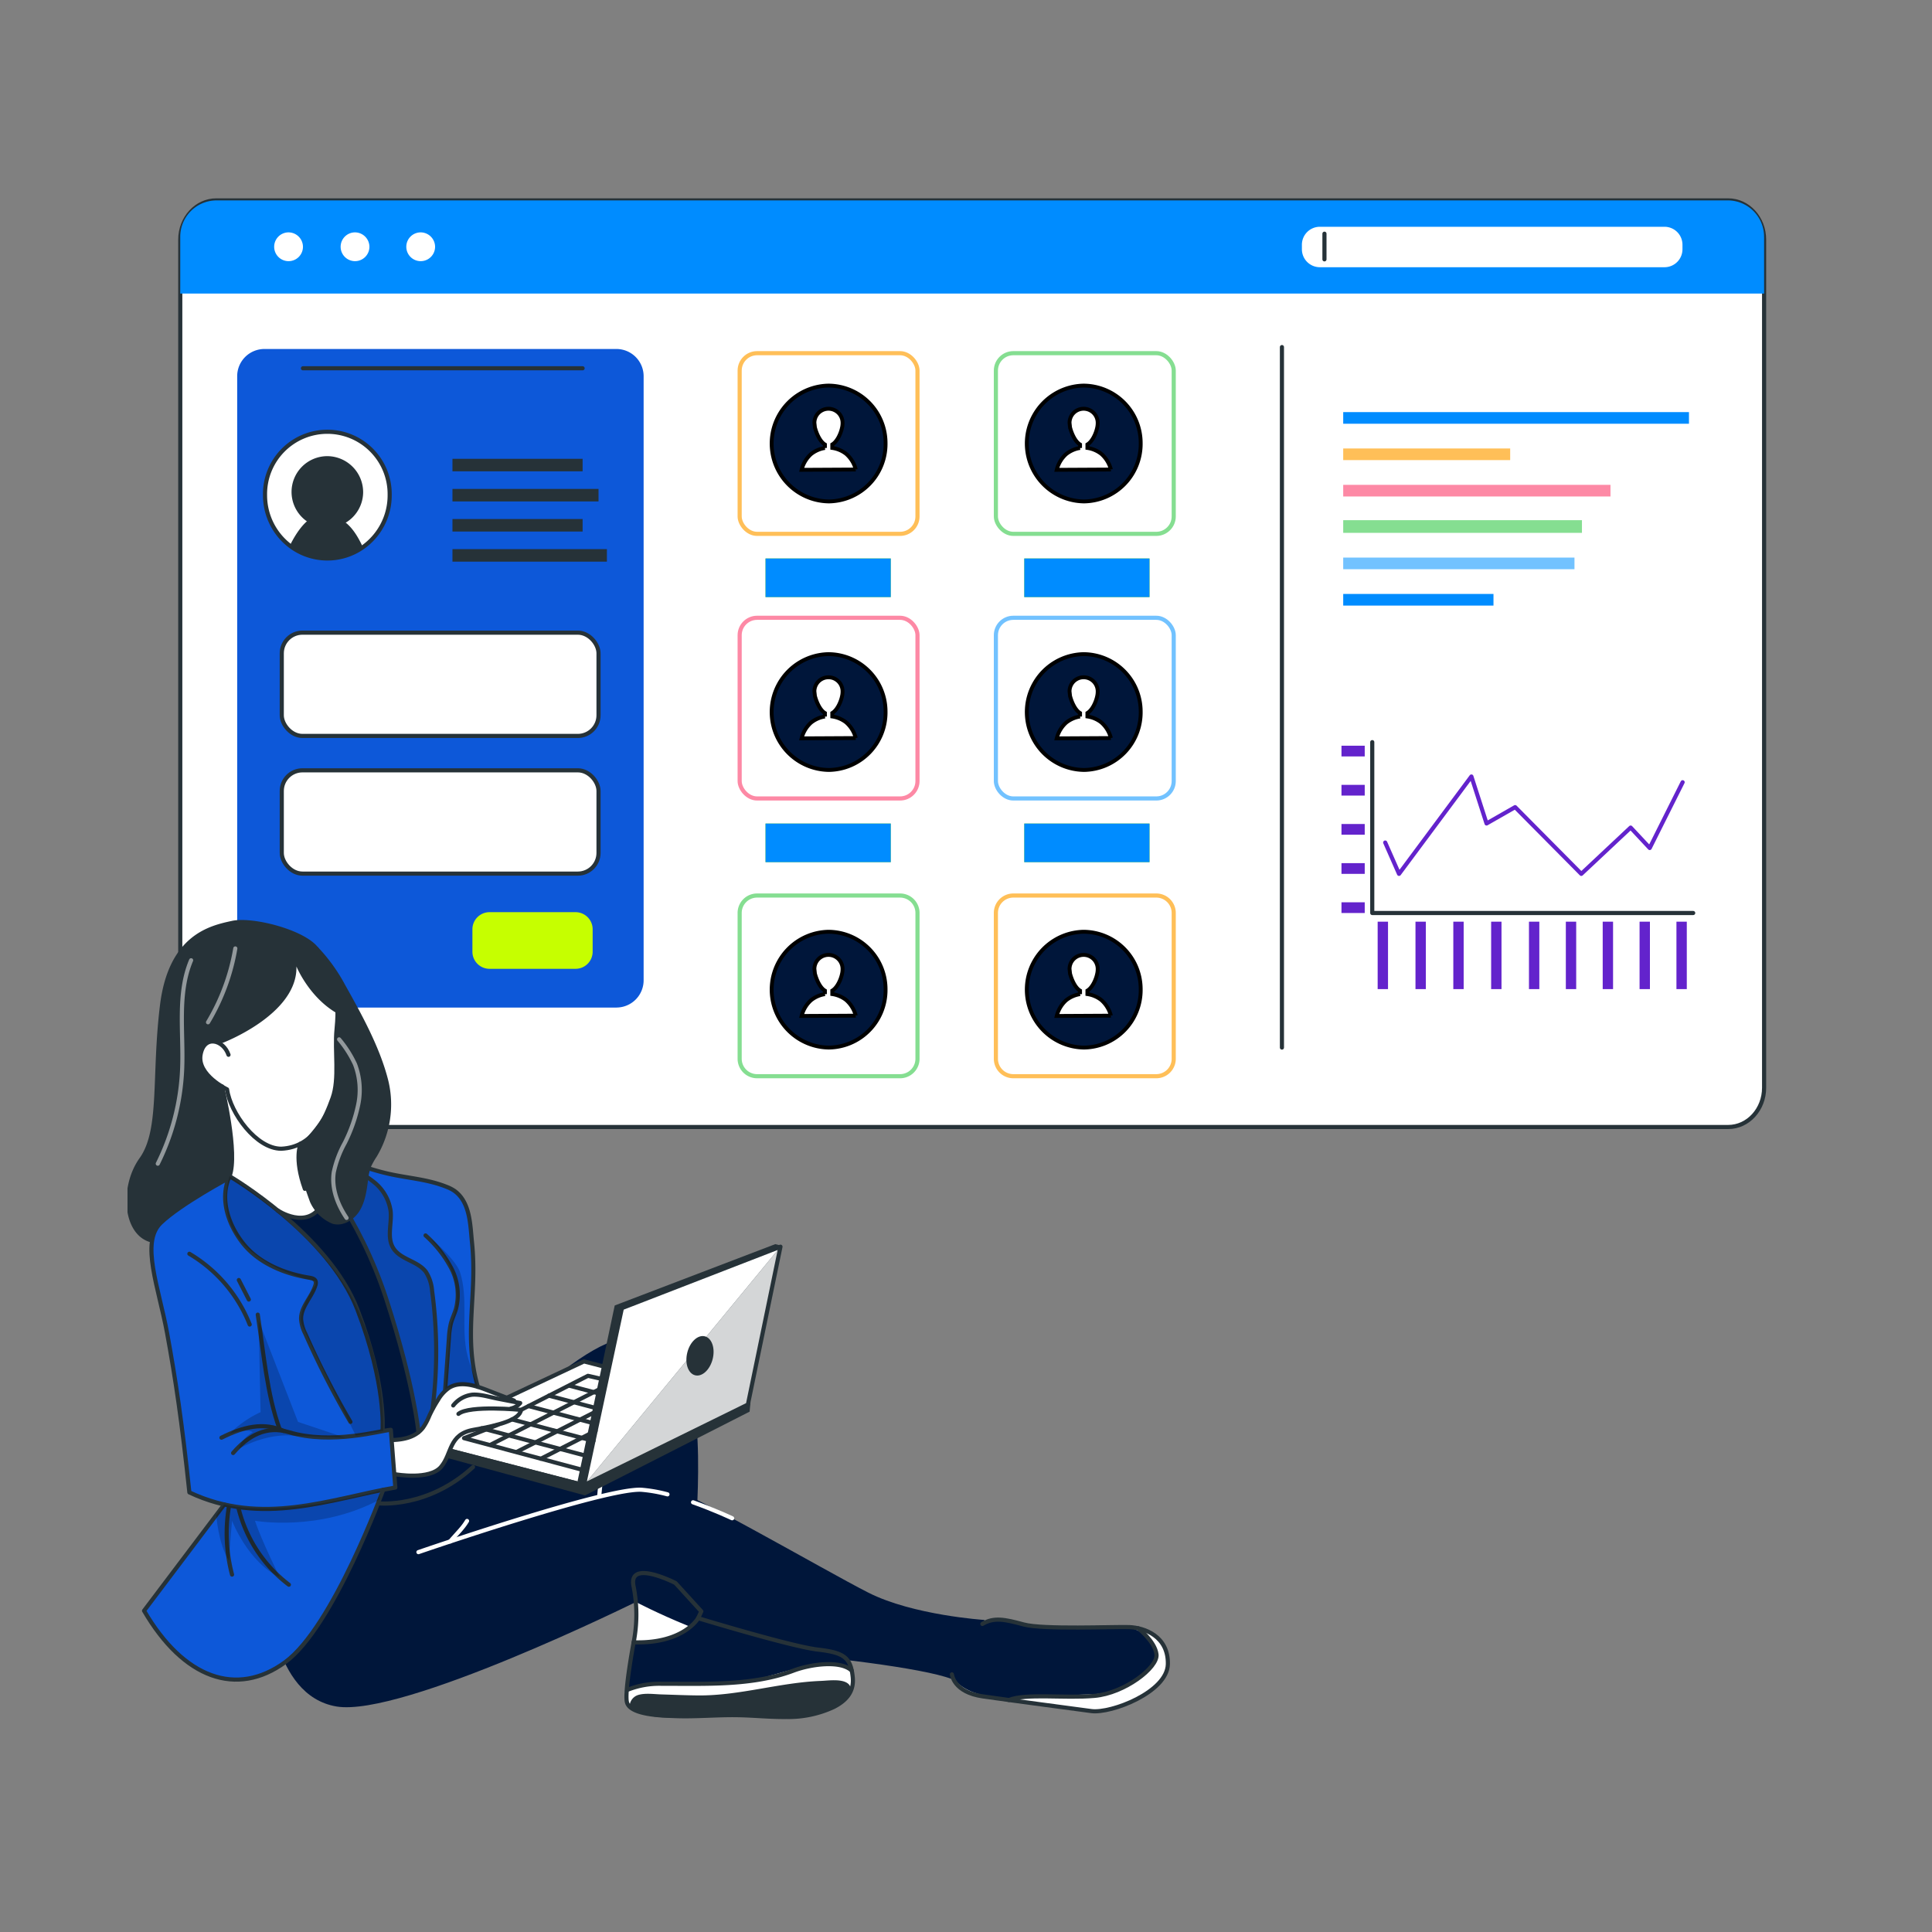 <svg xmlns="http://www.w3.org/2000/svg" xmlns:xlink="http://www.w3.org/1999/xlink" width="500" height="500" viewBox="0 0 500 500"><rect x="0" y="0" width="500" height="500" fill="#808080" stroke="none"/><defs><clipPath id="clip-path"><rect id="Rectangle_1650" data-name="Rectangle 1650" width="434" height="434" transform="translate(84.25 6117.25)" fill="#fff"></rect></clipPath><clipPath id="clip-path-2"><rect id="Rectangle_1598" data-name="Rectangle 1598" width="434.51" height="389.645" fill="none"></rect></clipPath><clipPath id="clip-path-3"><rect id="Rectangle_1597" data-name="Rectangle 1597" width="409.118" height="313.525" fill="none"></rect></clipPath><clipPath id="clip-path-6"><rect id="Rectangle_1640" data-name="Rectangle 1640" width="24.539" height="68.729" fill="none"></rect></clipPath><clipPath id="clip-path-7"><rect id="Rectangle_1641" data-name="Rectangle 1641" width="8.144" height="20.212" fill="none"></rect></clipPath><clipPath id="clip-path-8"><rect id="Rectangle_1642" data-name="Rectangle 1642" width="9.71" height="53.744" fill="none"></rect></clipPath><clipPath id="clip-path-9"><rect id="Rectangle_1643" data-name="Rectangle 1643" width="7.916" height="47.317" fill="none"></rect></clipPath><clipPath id="clip-path-10"><rect id="Rectangle_1644" data-name="Rectangle 1644" width="50.846" height="61.704" fill="none"></rect></clipPath><clipPath id="clip-path-11"><rect id="Rectangle_1645" data-name="Rectangle 1645" width="40.682" height="67.144" fill="none"></rect></clipPath><clipPath id="clip-path-12"><rect id="Rectangle_1646" data-name="Rectangle 1646" width="42.313" height="22.428" fill="none"></rect></clipPath><clipPath id="clip-path-13"><rect id="Rectangle_1647" data-name="Rectangle 1647" width="30.021" height="33.212" fill="none"></rect></clipPath><clipPath id="clip-path-14"><rect id="Rectangle_1648" data-name="Rectangle 1648" width="12.057" height="38.897" fill="none"></rect></clipPath></defs><g transform="translate(-3789 -4598)"><rect id="Rectangle_1652" data-name="Rectangle 1652" width="500" height="500" transform="translate(3789 4598)" fill="none"></rect><g id="Mask_Group_58" data-name="Mask Group 58" transform="translate(3737.75 -1486.25)" clip-path="url(#clip-path)"><g id="Group_4106" data-name="Group 4106" transform="translate(83.995 6136.113)"><g id="Group_4105" data-name="Group 4105" transform="translate(0 0)"><g id="Group_4075" data-name="Group 4075" transform="translate(13.904 0)"><g id="Group_4074" data-name="Group 4074" transform="translate(0)"><path id="Path_18327" data-name="Path 18327" d="M424.47,45.879V265.366c0,5.608-4.155,10.158-9.3,10.158H23.876c-5.128,0-9.3-4.55-9.3-10.158V45.879c0-5.609,4.177-10.158,9.3-10.158h391.29c5.15,0,9.3,4.549,9.3,10.158" transform="translate(-14.571 -35.721)" fill="#fff"></path><path id="Path_18328" data-name="Path 18328" d="M424.47,45.879V265.366c0,5.608-4.155,10.158-9.3,10.158H23.876c-5.128,0-9.3-4.55-9.3-10.158V45.879c0-5.609,4.177-10.158,9.3-10.158h391.29C420.316,35.721,424.47,40.27,424.47,45.879Z" transform="translate(-14.571 -35.721)" fill="none" stroke="#263238" stroke-linecap="round" stroke-linejoin="round" stroke-width="1.069"></path><path id="Path_18329" data-name="Path 18329" d="M126.013,240.192h-91.2a7.05,7.05,0,0,1-6.994-7.1V76.856a7.05,7.05,0,0,1,6.994-7.1h91.2a7.049,7.049,0,0,1,6.993,7.1V233.088a7.049,7.049,0,0,1-6.993,7.1" transform="translate(-13.085 -31.301)" fill="#0d58d9"></path><path id="Path_18330" data-name="Path 18330" d="M66.558,105.126a16.446,16.446,0,0,1-6.939,13.466,15.933,15.933,0,0,1-18.907-.4A16.449,16.449,0,0,1,34.3,105.126a16.13,16.13,0,1,1,32.255,0" transform="translate(-12.359 -28.835)" fill="#fff"></path><path id="Path_18331" data-name="Path 18331" d="M66.558,105.126a16.446,16.446,0,0,1-6.939,13.466,15.933,15.933,0,0,1-18.907-.4A16.449,16.449,0,0,1,34.3,105.126a16.13,16.13,0,1,1,32.255,0Z" transform="translate(-12.359 -28.835)" fill="none" stroke="#263238" stroke-linecap="round" stroke-linejoin="round" stroke-width="1.069"></path><rect id="Rectangle_1600" data-name="Rectangle 1600" width="33.681" height="3.239" transform="translate(70.448 66.875)" fill="#263238"></rect><rect id="Rectangle_1601" data-name="Rectangle 1601" width="37.8" height="3.239" transform="translate(70.448 74.668)" fill="#263238"></rect><rect id="Rectangle_1602" data-name="Rectangle 1602" width="33.681" height="3.239" transform="translate(70.448 82.46)" fill="#263238"></rect><rect id="Rectangle_1603" data-name="Rectangle 1603" width="39.969" height="3.239" transform="translate(70.448 90.253)" fill="#263238"></rect><path id="Path_18332" data-name="Path 18332" d="M114.218,161.456H44.147a6,6,0,0,1-5.952-6.047V140.775a6,6,0,0,1,5.952-6.047h70.071a6,6,0,0,1,5.952,6.047v14.633a6,6,0,0,1-5.952,6.047" transform="translate(-11.923 -22.861)" fill="#fff"></path><rect id="Rectangle_1604" data-name="Rectangle 1604" width="81.975" height="26.728" rx="5.352" transform="translate(26.273 111.867)" fill="none" stroke="#263238" stroke-linecap="round" stroke-linejoin="round" stroke-width="1.069"></rect><path id="Path_18333" data-name="Path 18333" d="M114.218,192.989H44.147a6,6,0,0,1-5.952-6.047V172.308a6,6,0,0,1,5.952-6.047h70.071a6,6,0,0,1,5.952,6.047v14.633a6,6,0,0,1-5.952,6.047" transform="translate(-11.923 -18.765)" fill="#fff"></path><rect id="Rectangle_1605" data-name="Rectangle 1605" width="81.975" height="26.728" rx="5.352" transform="translate(26.273 147.496)" fill="none" stroke="#263238" stroke-linecap="round" stroke-linejoin="round" stroke-width="1.069"></rect><line id="Line_201" data-name="Line 201" y2="181.288" transform="translate(285.115 37.96)" fill="none" stroke="#263238" stroke-linecap="round" stroke-linejoin="round" stroke-width="1.069"></line><path id="Path_18334" data-name="Path 18334" d="M424.47,45.2V59.838H14.571V45.2a9.4,9.4,0,0,1,9.3-9.476h391.29a9.386,9.386,0,0,1,9.3,9.476" transform="translate(-14.571 -35.721)" fill="#008cff"></path><path id="Path_18335" data-name="Path 18335" d="M43.877,46.829a3.725,3.725,0,1,1-3.724-3.784,3.755,3.755,0,0,1,3.724,3.784" transform="translate(-12.121 -34.77)" fill="#fff"></path><path id="Path_18336" data-name="Path 18336" d="M59.344,46.829a3.725,3.725,0,1,1-3.726-3.784,3.755,3.755,0,0,1,3.726,3.784" transform="translate(-10.387 -34.77)" fill="#fff"></path><path id="Path_18337" data-name="Path 18337" d="M74.625,46.829A3.725,3.725,0,1,1,70.9,43.045a3.755,3.755,0,0,1,3.726,3.784" transform="translate(-8.674 -34.77)" fill="#fff"></path><rect id="Rectangle_1606" data-name="Rectangle 1606" width="89.48" height="3.011" transform="translate(300.974 54.789)" fill="#008cff"></rect><rect id="Rectangle_1607" data-name="Rectangle 1607" width="43.213" height="3.011" transform="translate(300.973 64.201)" fill="#ffbf58"></rect><rect id="Rectangle_1608" data-name="Rectangle 1608" width="69.169" height="3.011" transform="translate(300.973 73.614)" fill="#fd89a5"></rect><rect id="Rectangle_1609" data-name="Rectangle 1609" width="61.785" height="3.278" transform="translate(300.973 82.76)" fill="#85de91"></rect><rect id="Rectangle_1610" data-name="Rectangle 1610" width="59.851" height="3.011" transform="translate(300.973 92.438)" fill="#72c2ff"></rect><rect id="Rectangle_1611" data-name="Rectangle 1611" width="38.888" height="3.011" transform="translate(300.974 101.85)" fill="#008cff"></rect><g id="Group_4067" data-name="Group 4067" transform="translate(28.353 66.188)"><path id="Path_18338" data-name="Path 18338" d="M59,103.712A9.265,9.265,0,1,1,49.737,94.3,9.339,9.339,0,0,1,59,103.712" transform="translate(-40.02 -94.3)" fill="#263238"></path><path id="Path_18339" data-name="Path 18339" d="M58.973,116.121a15.933,15.933,0,0,1-18.907-.4c1.522-3.106,4.5-7.95,8.155-7.962,4.721-.024,7.884,2.062,10.752,8.358" transform="translate(-40.066 -92.551)" fill="#263238"></path></g><path id="Path_18340" data-name="Path 18340" d="M369.472,52.228H280.206a4.65,4.65,0,0,1-4.613-4.687V46.449a4.65,4.65,0,0,1,4.613-4.687h89.266a4.65,4.65,0,0,1,4.613,4.687v1.093a4.65,4.65,0,0,1-4.613,4.687" transform="translate(14.688 -34.936)" fill="#fff"></path><line id="Line_202" data-name="Line 202" y2="6.637" transform="translate(296.118 8.618)" fill="none" stroke="#263238" stroke-linecap="round" stroke-linejoin="round" stroke-width="1.069"></line><path id="Path_18341" data-name="Path 18341" d="M109.286,213.411H86.954a4.428,4.428,0,0,1-4.393-4.463v-5.733a4.429,4.429,0,0,1,4.393-4.464h22.332a4.429,4.429,0,0,1,4.393,4.464v5.733a4.428,4.428,0,0,1-4.393,4.463" transform="translate(-6.95 -14.545)" fill="#c6ff00"></path><path id="Path_18342" data-name="Path 18342" d="M375.024,204.027H291.965V159.805" transform="translate(16.524 -19.604)" fill="none" stroke="#263238" stroke-linecap="round" stroke-linejoin="round" stroke-width="1.069"></path><path id="Path_18343" data-name="Path 18343" d="M294.979,184.767l3.577,8.107,18.733-25.2,3.917,12.161,7.4-4.23,17.122,17.272,12.772-11.98,4.939,5.283,8.515-17.018" transform="translate(16.861 -18.582)" fill="none" stroke="#6323cc" stroke-linecap="round" stroke-linejoin="round" stroke-width="1.069"></path><rect id="Rectangle_1612" data-name="Rectangle 1612" width="6.018" height="2.774" transform="translate(300.524 181.649)" fill="#6323cc"></rect><rect id="Rectangle_1613" data-name="Rectangle 1613" width="6.018" height="2.774" transform="translate(300.524 171.518)" fill="#6323cc"></rect><rect id="Rectangle_1614" data-name="Rectangle 1614" width="6.018" height="2.774" transform="translate(300.524 161.388)" fill="#6323cc"></rect><rect id="Rectangle_1615" data-name="Rectangle 1615" width="6.018" height="2.774" transform="translate(300.524 151.257)" fill="#6323cc"></rect><rect id="Rectangle_1616" data-name="Rectangle 1616" width="6.018" height="2.774" transform="translate(300.524 141.126)" fill="#6323cc"></rect><rect id="Rectangle_1617" data-name="Rectangle 1617" width="2.68" height="17.451" transform="translate(349.047 186.667)" fill="#6323cc"></rect><rect id="Rectangle_1618" data-name="Rectangle 1618" width="2.68" height="17.451" transform="translate(358.589 186.667)" fill="#6323cc"></rect><rect id="Rectangle_1619" data-name="Rectangle 1619" width="2.68" height="17.451" transform="translate(368.129 186.667)" fill="#6323cc"></rect><rect id="Rectangle_1620" data-name="Rectangle 1620" width="2.68" height="17.451" transform="translate(377.671 186.667)" fill="#6323cc"></rect><rect id="Rectangle_1621" data-name="Rectangle 1621" width="2.68" height="17.451" transform="translate(387.213 186.667)" fill="#6323cc"></rect><rect id="Rectangle_1622" data-name="Rectangle 1622" width="2.68" height="17.451" transform="translate(339.257 186.667)" fill="#6323cc"></rect><rect id="Rectangle_1623" data-name="Rectangle 1623" width="2.68" height="17.451" transform="translate(329.467 186.667)" fill="#6323cc"></rect><rect id="Rectangle_1624" data-name="Rectangle 1624" width="2.68" height="17.451" transform="translate(319.677 186.667)" fill="#6323cc"></rect><rect id="Rectangle_1625" data-name="Rectangle 1625" width="2.68" height="17.451" transform="translate(309.888 186.667)" fill="#6323cc"></rect><rect id="Rectangle_1626" data-name="Rectangle 1626" width="46.022" height="46.758" rx="4.508" transform="translate(144.774 39.54)" fill="none" stroke="#ffbf58" stroke-miterlimit="10" stroke-width="1.069"></rect><rect id="Rectangle_1627" data-name="Rectangle 1627" width="46.022" height="46.758" rx="4.508" transform="translate(211.087 39.54)" fill="none" stroke="#85de91" stroke-miterlimit="10" stroke-width="1.069"></rect><rect id="Rectangle_1628" data-name="Rectangle 1628" width="46.022" height="46.758" rx="4.508" transform="translate(144.774 108.021)" fill="none" stroke="#fd89a5" stroke-miterlimit="10" stroke-width="1.069"></rect><rect id="Rectangle_1629" data-name="Rectangle 1629" width="46.022" height="46.758" rx="4.508" transform="translate(211.087 108.021)" fill="none" stroke="#72c2ff" stroke-miterlimit="10" stroke-width="1.069"></rect><path id="Rectangle_1630" data-name="Rectangle 1630" d="M4.508,0H41.514a4.508,4.508,0,0,1,4.508,4.508V42.25a4.507,4.507,0,0,1-4.507,4.507H4.508A4.508,4.508,0,0,1,0,42.249V4.508A4.508,4.508,0,0,1,4.508,0Z" transform="translate(144.774 179.9)" fill="none" stroke="#85de91" stroke-miterlimit="10" stroke-width="1.069"></path><path id="Rectangle_1631" data-name="Rectangle 1631" d="M4.508,0H41.514a4.508,4.508,0,0,1,4.508,4.508V42.25a4.507,4.507,0,0,1-4.507,4.507H4.508A4.508,4.508,0,0,1,0,42.249V4.508A4.508,4.508,0,0,1,4.508,0Z" transform="translate(211.087 179.9)" fill="none" stroke="#ffbf58" stroke-miterlimit="10" stroke-width="1.069"></path><rect id="Rectangle_1632" data-name="Rectangle 1632" width="32.424" height="10" transform="translate(218.426 161.268)" fill="#c6ff00"></rect><rect id="Rectangle_1633" data-name="Rectangle 1633" width="32.424" height="10" transform="translate(218.426 92.668)" fill="#c6ff00"></rect><rect id="Rectangle_1634" data-name="Rectangle 1634" width="32.424" height="10" transform="translate(151.463 92.668)" fill="#c6ff00"></rect><rect id="Rectangle_1635" data-name="Rectangle 1635" width="32.424" height="10" transform="translate(151.463 161.268)" fill="#c6ff00"></rect><rect id="Rectangle_1636" data-name="Rectangle 1636" width="32.424" height="10" transform="translate(218.426 161.268)" fill="#008cff"></rect><rect id="Rectangle_1637" data-name="Rectangle 1637" width="32.424" height="10" transform="translate(218.426 92.668)" fill="#008cff"></rect><rect id="Rectangle_1638" data-name="Rectangle 1638" width="32.424" height="10" transform="translate(151.463 92.668)" fill="#008cff"></rect><rect id="Rectangle_1639" data-name="Rectangle 1639" width="32.424" height="10" transform="translate(151.463 161.268)" fill="#008cff"></rect><line id="Line_203" data-name="Line 203" x2="72.372" transform="translate(31.756 43.448)" fill="none" stroke="#263238" stroke-linecap="round" stroke-linejoin="round" stroke-width="1.069"></line><g id="Group_4068" data-name="Group 4068" transform="translate(153.034 47.933)"><path id="Path_18344" data-name="Path 18344" d="M29.5,114.329a14.873,14.873,0,0,1-14.677,15.061,14.989,14.989,0,0,1-.148-29.973A14.867,14.867,0,0,1,29.5,114.329" transform="translate(0.001 -99.418)" fill="#00163a" stroke="#000" stroke-width="1"></path><path id="Path_18345" data-name="Path 18345" d="M32.713,127.124a7.644,7.644,0,0,0-3.632-1.561l0-.9c1.207-.718,2.156-2.661,2.513-4.294h0a5.52,5.52,0,0,0,.148-1.327,3.641,3.641,0,1,0-7.282.037l.161,1.452v-.168c.414,1.566,1.347,3.6,2.56,4.309l0,.9a7.643,7.643,0,0,0-3.616,1.6,8.061,8.061,0,0,0-2.415,4.051l7.006-.037,7.006-.038a8.051,8.051,0,0,0-2.455-4.023" transform="translate(-13.372 -109.431)" fill="#fff" stroke="#000" stroke-width="1"></path></g><g id="Group_4069" data-name="Group 4069" transform="translate(153.034 117.429)"><path id="Path_18346" data-name="Path 18346" d="M29.5,114.329a14.873,14.873,0,0,1-14.677,15.061,14.989,14.989,0,0,1-.148-29.973A14.867,14.867,0,0,1,29.5,114.329" transform="translate(0.001 -99.418)" fill="#00163a" stroke="#000" stroke-width="1"></path><path id="Path_18347" data-name="Path 18347" d="M32.713,127.124a7.644,7.644,0,0,0-3.632-1.561l0-.9c1.207-.718,2.156-2.661,2.513-4.294h0a5.52,5.52,0,0,0,.148-1.327,3.641,3.641,0,1,0-7.282.037l.161,1.452v-.168c.414,1.566,1.347,3.6,2.56,4.309l0,.9a7.643,7.643,0,0,0-3.616,1.6,8.061,8.061,0,0,0-2.415,4.051l7.006-.037,7.006-.038a8.051,8.051,0,0,0-2.455-4.023" transform="translate(-13.372 -109.431)" fill="#fff" stroke="#000" stroke-width="1"></path></g><g id="Group_4070" data-name="Group 4070" transform="translate(153.034 189.275)"><path id="Path_18348" data-name="Path 18348" d="M29.5,114.329a14.873,14.873,0,0,1-14.677,15.061,14.989,14.989,0,0,1-.148-29.973A14.867,14.867,0,0,1,29.5,114.329" transform="translate(0.001 -99.418)" fill="#00163a" stroke="#000" stroke-width="1"></path><path id="Path_18349" data-name="Path 18349" d="M32.713,127.124a7.644,7.644,0,0,0-3.632-1.561l0-.9c1.207-.718,2.156-2.661,2.513-4.294h0a5.52,5.52,0,0,0,.148-1.327,3.641,3.641,0,1,0-7.282.037l.161,1.452v-.168c.414,1.566,1.347,3.6,2.56,4.309l0,.9a7.643,7.643,0,0,0-3.616,1.6,8.061,8.061,0,0,0-2.415,4.051l7.006-.037,7.006-.038a8.051,8.051,0,0,0-2.455-4.023" transform="translate(-13.372 -109.431)" fill="#fff" stroke="#000" stroke-width="1"></path></g><g id="Group_4071" data-name="Group 4071" transform="translate(219.061 47.933)"><path id="Path_18350" data-name="Path 18350" d="M29.5,114.329a14.873,14.873,0,0,1-14.677,15.061,14.989,14.989,0,0,1-.148-29.973A14.867,14.867,0,0,1,29.5,114.329" transform="translate(0.001 -99.418)" fill="#00163a" stroke="#000" stroke-width="1"></path><path id="Path_18351" data-name="Path 18351" d="M32.713,127.124a7.644,7.644,0,0,0-3.632-1.561l0-.9c1.207-.718,2.156-2.661,2.513-4.294h0a5.52,5.52,0,0,0,.148-1.327,3.641,3.641,0,1,0-7.282.037l.161,1.452v-.168c.414,1.566,1.347,3.6,2.56,4.309l0,.9a7.643,7.643,0,0,0-3.616,1.6,8.061,8.061,0,0,0-2.415,4.051l7.006-.037,7.006-.038a8.051,8.051,0,0,0-2.455-4.023" transform="translate(-13.372 -109.431)" fill="#fff" stroke="#000" stroke-width="1"></path></g><g id="Group_4072" data-name="Group 4072" transform="translate(219.061 117.429)"><path id="Path_18352" data-name="Path 18352" d="M29.5,114.329a14.873,14.873,0,0,1-14.677,15.061,14.989,14.989,0,0,1-.148-29.973A14.867,14.867,0,0,1,29.5,114.329" transform="translate(0.001 -99.418)" fill="#00163a" stroke="#000" stroke-width="1"></path><path id="Path_18353" data-name="Path 18353" d="M32.713,127.124a7.644,7.644,0,0,0-3.632-1.561l0-.9c1.207-.718,2.156-2.661,2.513-4.294h0a5.52,5.52,0,0,0,.148-1.327,3.641,3.641,0,1,0-7.282.037l.161,1.452v-.168c.414,1.566,1.347,3.6,2.56,4.309l0,.9a7.643,7.643,0,0,0-3.616,1.6,8.061,8.061,0,0,0-2.415,4.051l7.006-.037,7.006-.038a8.051,8.051,0,0,0-2.455-4.023" transform="translate(-13.372 -109.431)" fill="#fff" stroke="#000" stroke-width="1"></path></g><g id="Group_4073" data-name="Group 4073" transform="translate(219.061 189.275)"><path id="Path_18354" data-name="Path 18354" d="M29.5,114.329a14.873,14.873,0,0,1-14.677,15.061,14.989,14.989,0,0,1-.148-29.973A14.867,14.867,0,0,1,29.5,114.329" transform="translate(0.001 -99.418)" fill="#00163a" stroke="#000" stroke-width="1"></path><path id="Path_18355" data-name="Path 18355" d="M32.713,127.124a7.644,7.644,0,0,0-3.632-1.561l0-.9c1.207-.718,2.156-2.661,2.513-4.294h0a5.52,5.52,0,0,0,.148-1.327,3.641,3.641,0,1,0-7.282.037l.161,1.452v-.168c.414,1.566,1.347,3.6,2.56,4.309l0,.9a7.643,7.643,0,0,0-3.616,1.6,8.061,8.061,0,0,0-2.415,4.051l7.006-.037,7.006-.038a8.051,8.051,0,0,0-2.455-4.023" transform="translate(-13.372 -109.431)" fill="#fff" stroke="#000" stroke-width="1"></path></g></g></g><g id="Group_4104" data-name="Group 4104" transform="translate(0 14.864)"><g id="Group_4103" data-name="Group 4103" clip-path="url(#clip-path-2)"><path id="Path_18356" data-name="Path 18356" d="M128.35,331.191s2.368,8.213,1.575,13.3c0,0-.946,8.389-1.993,12.864s-2.193,7.57,4.006,9.345,21.434-1.989,25-.721,23.908-1.562,26.937-2.925,3.511-10.8-3.011-14.077-52.513-17.781-52.513-17.781" transform="translate(1.846 10.187)" fill="#fff"></path><path id="Path_18357" data-name="Path 18357" d="M129.244,348.117s-1.761,10.079-1.713,11.912a38.772,38.772,0,0,1,9.245-1.5c4.177,0,16.709.163,21.681-.6s14.528-4.324,18.948-4.349a46.993,46.993,0,0,1,8.372.76s.519-3.6-6.467-5.473-32.408-7.314-32.408-7.314-5.681,6.249-17.66,6.564" transform="translate(1.853 10.506)" fill="#00163a"></path><path id="Path_18358" data-name="Path 18358" d="M216.668,343.345s4.455-2.865,8.644-1.107,19.109,1.734,19.109,1.734,11.808-1.506,16.842,1.026,5.593,6.356,5.2,9.339-7.825,10.921-17.576,11.315-10.55-1.817-18.565-2.245c0,0-10.747-.691-13.858-2.055s-7.158-2.5-7.041-8.395,7.248-9.611,7.248-9.611" transform="translate(3.042 10.509)" fill="#fff"></path><path id="Path_18359" data-name="Path 18359" d="M216.663,343.331s4.51-2.6,12.484-.166,22.024-1.16,28.119.985,6.93,6.176,6.141,7.736-5.956,7.855-11.722,8.859-18.758.387-24.719,1.488c0,0-12.3.726-16.253-5.519s5.95-13.384,5.95-13.384" transform="translate(3.048 10.524)" fill="#00163a"></path><path id="Path_18360" data-name="Path 18360" d="M51.648,339.985l-7.5-14.222L64.612,304.3l18.482,2.234,10.458,16.2-2.61,9.277Z" transform="translate(0.641 9.36)" fill="#00163a"></path><path id="Path_18361" data-name="Path 18361" d="M36.274,336.024s.565,26.585,17.526,29.458,77.5-27.043,77.5-27.043,22.549,11.895,39.509,13.431,41.572,4.708,44.116,7.58,11.873-9.19,6.5-16.369c0,0-18.374-1.19-29.964-7.057s-49.468-28.125-57.1-29.488-51.73,19.886-51.73,19.886L69.347,329.3Z" transform="translate(0.527 9.427)" fill="#00163a"></path><path id="Path_18362" data-name="Path 18362" d="M85.792,318.128l-3.257-10.573s32.6-36.809,46.462-36.311,16.318,12.956,17.3,22.673,0,24.168,0,24.168l-31.88,4.052-24.033,10.9Z" transform="translate(1.199 8.343)" fill="#00163a"></path><path id="Path_18363" data-name="Path 18363" d="M120.605,311.464c-.042.585,1.117-16.771,6.009-24.536" transform="translate(1.752 8.826)" fill="none" stroke="#fff" stroke-linecap="round" stroke-linejoin="round" stroke-width="1.069"></path><path id="Path_18364" data-name="Path 18364" d="M131.665,286.649a48.766,48.766,0,0,0,.06,10.287" transform="translate(1.909 8.817)" fill="none" stroke="#fff" stroke-linecap="round" stroke-linejoin="round" stroke-width="1.069"></path><path id="Path_18365" data-name="Path 18365" d="M129.387,347.8s-2.406,12.769-1.738,15.487c.838,3.41,9.62,3.481,12.119,3.591,5.517.242,11.029-.32,16.546-.226,4.2.071,8.4.526,12.6.467a27.728,27.728,0,0,0,12.24-2.571c3.221-1.638,5.336-3.963,4.931-7.782-.536-5.027-2.192-6.3-9.025-7.087s-30.979-8.129-30.979-8.129S142.357,348.21,129.387,347.8Z" transform="translate(1.853 10.506)" fill="none" stroke="#263238" stroke-linecap="round" stroke-linejoin="round" stroke-width="1.069"></path><path id="Path_18366" data-name="Path 18366" d="M129.362,348.151a37.187,37.187,0,0,0,0-14.4c-1.605-7.336,10.831-.95,10.831-.95l6.686,7.336-.826,1.766" transform="translate(1.877 10.157)" fill="none" stroke="#263238" stroke-linecap="round" stroke-linejoin="round" stroke-width="1.069"></path><path id="Path_18367" data-name="Path 18367" d="M128.332,364.1a3.158,3.158,0,0,1,2.381-3.2c1.8-.482,4-.153,5.836-.1,3.175.095,6.35.237,9.526.265,10.691.093,21.077-3.351,31.755-3.758,1.879-.071,5.232-.584,6.9.6,2.674,1.9-2.269,5.648-4.126,6.41a37.78,37.78,0,0,1-14.2,2.292c-6.273-.3-16.092-.263-20.343-.214s-12.226,1.707-17.735-2.3" transform="translate(1.864 10.985)" fill="#263238"></path><path id="Path_18368" data-name="Path 18368" d="M127.942,359.675a22.2,22.2,0,0,1,8.828-1.5c11.092-.051,23.316.618,33.928-3.387,4.68-1.766,12.345-2.717,15.131,0" transform="translate(1.859 10.861)" fill="none" stroke="#263238" stroke-linecap="round" stroke-linejoin="round" stroke-width="1.069"></path><path id="Path_18369" data-name="Path 18369" d="M210.548,356.079s.4,4.619,8.023,5.705,23,3.125,28.08,3.8,19.655-4.894,19.789-12.161-6.151-9.44-10.029-9.576-22.33.679-27.278-.679-7.755-1.9-10.7-.136" transform="translate(3.059 10.517)" fill="none" stroke="#263238" stroke-linecap="round" stroke-linejoin="round" stroke-width="1.069"></path><path id="Path_18370" data-name="Path 18370" d="M258.547,344.09s4.339,3.363,4.741,6.76S255,360.9,247.242,361.582s-17.708-.712-22.158,1.07" transform="translate(3.27 10.584)" fill="none" stroke="#263238" stroke-linecap="round" stroke-linejoin="round" stroke-width="1.069"></path><path id="Path_18371" data-name="Path 18371" d="M37.7,238.5s5.922,4.459,8.79,2.543,9.118-9.173,9.118-9.173l9.047,5.008,9.495,30.975L80.5,295.24l10.109,5.035v4.383s-5.97,6.28-12.2,8.143-12.91,3.672-18.026,2.461-14.944-35.625-14.944-35.625l-24.651-36.6Z" transform="translate(0.302 7.132)" fill="#00163a"></path><path id="Path_18372" data-name="Path 18372" d="M117.326,309.1,73.388,297.763l43.938-20.682,41.918,10.865Z" transform="translate(1.066 8.523)" fill="#fff"></path><path id="Path_18373" data-name="Path 18373" d="M117.326,309.1,73.388,297.763l43.938-20.682,41.918,10.865Z" transform="translate(1.066 8.523)" fill="none" stroke="#263238" stroke-linecap="round" stroke-linejoin="round" stroke-width="1.069"></path><path id="Path_18374" data-name="Path 18374" d="M116.7,309.985l9.812-45.808,41.035-15.9-8.434,40.859Z" transform="translate(1.695 7.637)" fill="#fff"></path><path id="Path_18375" data-name="Path 18375" d="M73.388,296.923v2.509l44.2,12.021,42.6-21.683.229-2.493-42.829,21.05Z" transform="translate(1.066 8.836)" fill="#263238"></path><path id="Path_18376" data-name="Path 18376" d="M52.367,235.284A70.862,70.862,0,0,1,64.093,255.9c3.933,11.535,11.327,35.935,10.691,45.316l15.655-12.38a98.73,98.73,0,0,1-1.7-23.948c.864-11.758,1.74-30.473-8.38-32.009-10.564-2.293-24.672-5.8-24.672-5.8Z" transform="translate(0.761 6.985)" fill="#0d58d9"></path><path id="Path_18377" data-name="Path 18377" d="M26.6,230.581S10.721,239.252,8.755,242.7s-3.121,2.452-2.372,7.96,4.674,23.449,5.623,29.51,4.2,32.243,4.2,32.243a55.641,55.641,0,0,0,9.019,3.125l-20.753,27.5S12.3,360.31,27.243,360.828,49.111,346.6,55.573,336.2s10.794-24.46,10.794-24.46l3.132-.588-1.163-14.933-1.969.313s-.412-20.849-9.093-36.554S26.6,230.581,26.6,230.581" transform="translate(0.065 7.093)" fill="#0d58d9"></path><g id="Group_4078" data-name="Group 4078" transform="translate(55.465 236.732)" opacity="0.2"><g id="Group_4077" data-name="Group 4077"><g id="Group_4076" data-name="Group 4076" clip-path="url(#clip-path-6)"><path id="Path_18378" data-name="Path 18378" d="M59.539,229.668s6.914,3.583,7.62,8.1-1.562,10.12,1.754,12.32,7.216,2.674,9.088,8.547,1.331,33.048,0,37.7-3.251-.023-3.251-.023l-2.2-11.871-4.529-17L63.6,254.664l-4.058-8.841-4.868-10.072Z" transform="translate(-54.671 -229.668)"></path></g></g></g><path id="Path_18379" data-name="Path 18379" d="M68.317,306.1s6.459.864,8.619-.079,4.085-1.419,5.58-5.751,4.367-5.657,7.419-5.862,9.967-1.584,11.181-4.959l-2.995-.217a7.168,7.168,0,0,0,2.782-1.548H99.645s-6-3.2-9.075-3.98-6.341-1.577-9.228.958-4.442,8-5.618,9.421-4.292,3.19-8.384,3.175Z" transform="translate(0.978 8.703)" fill="#fff"></path><path id="Path_18380" data-name="Path 18380" d="M68.709,305.947s8.766,1.553,11.693-1.939,1.909-8.438,8.4-9.586,11.987-2.578,12.294-5.161c0,0-13.348-1.29-16.194,1.038" transform="translate(0.998 8.887)" fill="none" stroke="#263238" stroke-linecap="round" stroke-linejoin="round" stroke-width="1.069"></path><path id="Path_18381" data-name="Path 18381" d="M98.3,289.011a4.454,4.454,0,0,0,2.372-1.409l-6-1.169c-2.1-.41-4.2-1.123-6.367-1a7.423,7.423,0,0,0-4.968,2.792" transform="translate(1.211 8.779)" fill="none" stroke="#263238" stroke-linecap="round" stroke-linejoin="round" stroke-width="1.069"></path><path id="Path_18382" data-name="Path 18382" d="M99.3,287.037l-6.95-2.687c-3.2-1.237-6.964-2.434-9.877-.606a9.778,9.778,0,0,0-2.864,3.168,34.912,34.912,0,0,0-2.248,4.115,15.251,15.251,0,0,1-1.639,3.054c-1.9,2.432-4.835,3.042-7.887,3.176" transform="translate(0.985 8.699)" fill="none" stroke="#263238" stroke-linecap="round" stroke-linejoin="round" stroke-width="1.069"></path><path id="Path_18383" data-name="Path 18383" d="M25.284,232.451s8.818,3.5,12.483,7.963c0,0,8.839,6.105,12.512-.607s4.087-20.22,4.087-20.22l3.339-7.728-1.309-20.7-9.555-14.586-9.074-6.775-9.852,19.321L16.474,197.03l1.3,21.614Z" transform="translate(0.239 5.223)" fill="#fff"></path><path id="Path_18384" data-name="Path 18384" d="M54.075,186.446s.571,1.88.009,7.483.79,12.768-1.035,17.8-4.868,12.7-13.277,13.1c-6.449.011-13.188-9.227-14.023-15.363,0,0-7.784-3.714-6.859-8.97s5.923-3.844,7.231.023" transform="translate(0.273 5.735)" fill="none" stroke="#263238" stroke-linecap="round" stroke-linejoin="round" stroke-width="1.069"></path><path id="Path_18385" data-name="Path 18385" d="M26.309,231.275c2.255-5.818-1.946-23.249-1.946-23.249" transform="translate(0.354 6.399)" fill="none" stroke="#263238" stroke-linecap="round" stroke-linejoin="round" stroke-width="1.069"></path><path id="Path_18386" data-name="Path 18386" d="M44.441,222.4s-1.812,3.668,1.071,11.7" transform="translate(0.637 6.841)" fill="none" stroke="#263238" stroke-linecap="round" stroke-linejoin="round" stroke-width="1.069"></path><path id="Path_18387" data-name="Path 18387" d="M24.717,198.125s19.6-7.379,19.253-19.849c0,0,3.27,8.045,10.634,12.2,0,0-2.106-11.4-4.563-16.358s-17.1-8.849-22.713-7.642S10.9,169.964,8.654,188.332s0,32.179-5.279,39.553S-1.1,248,6.554,249.74a16.442,16.442,0,0,1,3.857-6.464c2.772-2.681,16.509-10.457,16.509-10.457s.59-13.953-2.2-23.508a8.215,8.215,0,0,1-5.555-8.191c.59-4.951,5.555-2.994,5.555-2.994" transform="translate(0 5.114)" fill="#263238"></path><path id="Path_18388" data-name="Path 18388" d="M48.752,172.939a44.867,44.867,0,0,1,7.242,10.024c4.251,7.561,8.943,16.077,11.076,24.51A26.28,26.28,0,0,1,64.1,227.3a18.96,18.96,0,0,0-1.487,2.643,14.21,14.21,0,0,0-.767,3.556c-.354,2.756-.768,5.609-2.251,7.945s-4.348,4.008-6.967,3.2a10.843,10.843,0,0,1-5.778-5.623c-2.041-5.615-3.31-9.192-2.413-15.108,0,0,9.281-8.3,9.214-17.863s1.6-16.142-2.214-20.881-2.685-12.234-2.685-12.234" transform="translate(0.641 5.319)" fill="#263238"></path><path id="Path_18389" data-name="Path 18389" d="M26.828,230.833s-12.87,6.827-18.1,11.859-.5,16.658,1.673,28.445,3.851,23.029,5.773,41.268c18.808,8.877,36.476,1.663,53.3-1.264l-1.164-14.933c-2.439.135-15.273,3.965-26.393.615-5.764-1.736-10.465.795-14.429,5.387" transform="translate(0.092 7.1)" fill="none" stroke="#263238" stroke-linecap="round" stroke-linejoin="round" stroke-width="1.069"></path><path id="Path_18390" data-name="Path 18390" d="M24.209,296.325c5.735-2.871,10.921-4.082,16.195-1.737" transform="translate(0.352 9.023)" fill="none" stroke="#263238" stroke-linecap="round" stroke-linejoin="round" stroke-width="1.069"></path><path id="Path_18391" data-name="Path 18391" d="M39.15,295.006c-3.32-9.1-4.127-19.64-5.672-29.669" transform="translate(0.486 8.162)" fill="none" stroke="#263238" stroke-linecap="round" stroke-linejoin="round" stroke-width="1.069"></path><path id="Path_18392" data-name="Path 18392" d="M16.034,250.059a37.111,37.111,0,0,1,15.611,18.306" transform="translate(0.233 7.692)" fill="none" stroke="#263238" stroke-linecap="round" stroke-linejoin="round" stroke-width="1.069"></path><path id="Path_18393" data-name="Path 18393" d="M28.647,256.645l2.587,5.056" transform="translate(0.416 7.894)" fill="none" stroke="#263238" stroke-linecap="round" stroke-linejoin="round" stroke-width="1.069"></path><path id="Path_18394" data-name="Path 18394" d="M26.281,230.581S51.833,245.5,59.368,265.088s6.5,31.2,6.5,31.2" transform="translate(0.382 7.093)" fill="none" stroke="#263238" stroke-linecap="round" stroke-linejoin="round" stroke-width="1.069"></path><path id="Path_18395" data-name="Path 18395" d="M26.3,230.581c-2.726,5.953-.193,12.911,3.71,17.656,4.068,4.947,10.705,7.621,16.86,8.6.67.106,1.471.276,1.7.923a1.7,1.7,0,0,1-.058,1.044c-.922,3.073-3.761,5.543-3.7,8.755a10.034,10.034,0,0,0,1.092,3.788,225.415,225.415,0,0,0,11.674,22.815" transform="translate(0.365 7.093)" fill="none" stroke="#263238" stroke-linecap="round" stroke-linejoin="round" stroke-width="1.069"></path><g id="Group_4081" data-name="Group 4081" transform="translate(20.552 178.176)" opacity="0.5"><g id="Group_4080" data-name="Group 4080"><g id="Group_4079" data-name="Group 4079" clip-path="url(#clip-path-7)"><path id="Path_18396" data-name="Path 18396" d="M27.852,173.394a55.208,55.208,0,0,1-7.06,19.11" transform="translate(-20.25 -172.843)" fill="none" stroke="#fff" stroke-linecap="round" stroke-linejoin="round" stroke-width="1.069"></path></g></g></g><g id="Group_4084" data-name="Group 4084" transform="translate(7.545 181.24)" opacity="0.5"><g id="Group_4083" data-name="Group 4083"><g id="Group_4082" data-name="Group 4082" clip-path="url(#clip-path-8)"><path id="Path_18397" data-name="Path 18397" d="M16.6,176.366c-3.677,8.711-1.925,18.655-2.318,28.124a60.774,60.774,0,0,1-6.307,24.518" transform="translate(-7.429 -175.816)" fill="none" stroke="#fff" stroke-linecap="round" stroke-linejoin="round" stroke-width="1.069"></path></g></g></g><path id="Path_18398" data-name="Path 18398" d="M66.366,309.314s-12.923,35.531-25.411,44.635-26.248,4.227-36.488-13.331l20.754-27.5" transform="translate(0.065 9.514)" fill="none" stroke="#263238" stroke-linecap="round" stroke-linejoin="round" stroke-width="1.069"></path><path id="Path_18399" data-name="Path 18399" d="M28.6,314.046a35.525,35.525,0,0,0,13,19.685" transform="translate(0.415 9.66)" fill="none" stroke="#263238" stroke-linecap="round" stroke-linejoin="round" stroke-width="1.069"></path><path id="Path_18400" data-name="Path 18400" d="M26.089,313.775a41.719,41.719,0,0,0,.847,17.348" transform="translate(0.371 9.652)" fill="none" stroke="#263238" stroke-linecap="round" stroke-linejoin="round" stroke-width="1.069"></path><path id="Path_18401" data-name="Path 18401" d="M47.6,227.644s11.79,12.78,18.977,34.949,8.275,34.327,8.275,34.327" transform="translate(0.692 7.002)" fill="none" stroke="#263238" stroke-linecap="round" stroke-linejoin="round" stroke-width="1.069"></path><path id="Path_18402" data-name="Path 18402" d="M38.559,239.488s7.631,5.139,11.4-1.5,1.015-8.92,1.015-8.92" transform="translate(0.56 7.046)" fill="none" stroke="#263238" stroke-linecap="round" stroke-linejoin="round" stroke-width="1.069"></path><path id="Path_18403" data-name="Path 18403" d="M49.072,226.729c2.382-.4,4.781.454,7.013,1.386a26.639,26.639,0,0,1,7.421,4.259,11.645,11.645,0,0,1,4.131,7.379c.32,3.191-1,6.714.624,9.463,1.825,3.081,6.358,3.378,8.5,6.243a10.524,10.524,0,0,1,1.6,4.879,117.63,117.63,0,0,1,.14,30.481" transform="translate(0.713 6.971)" fill="none" stroke="#263238" stroke-linecap="round" stroke-linejoin="round" stroke-width="1.069"></path><path id="Path_18404" data-name="Path 18404" d="M76.278,245.451a30.41,30.41,0,0,1,6.637,8.443,14.819,14.819,0,0,1,1.246,10.533c-.376,1.282-.972,2.491-1.316,3.782a20.4,20.4,0,0,0-.513,3.766l-.974,13.363" transform="translate(1.108 7.55)" fill="none" stroke="#263238" stroke-linecap="round" stroke-linejoin="round" stroke-width="1.069"></path><path id="Path_18405" data-name="Path 18405" d="M52.367,225.6c4.984,1.511,9.853,3.446,14.947,4.565,4.989,1.1,9.871,1.377,14.7,3.3a9.755,9.755,0,0,1,2.055,1.04c4.144,2.946,4.115,8.878,4.581,13.408,1.416,13.761-2.3,24.046,1.5,37.331" transform="translate(0.761 6.939)" fill="none" stroke="#263238" stroke-linecap="round" stroke-linejoin="round" stroke-width="1.069"></path><path id="Path_18406" data-name="Path 18406" d="M64.319,313s12.716,1.37,24.419-9.4" transform="translate(0.934 9.339)" fill="none" stroke="#263238" stroke-linecap="round" stroke-linejoin="round" stroke-width="1.069"></path><g id="Group_4087" data-name="Group 4087" transform="translate(52.959 201.701)" opacity="0.5"><g id="Group_4086" data-name="Group 4086"><g id="Group_4085" data-name="Group 4085" clip-path="url(#clip-path-9)"><path id="Path_18407" data-name="Path 18407" d="M56.181,242.431c-2.331-3.456-3.927-7.66-3.314-11.8a27.451,27.451,0,0,1,2.843-7.582,40.11,40.11,0,0,0,3.493-9.981,18.689,18.689,0,0,0-.853-10.44,28.882,28.882,0,0,0-4.1-6.409" transform="translate(-52.193 -195.666)" fill="none" stroke="#fff" stroke-linecap="round" stroke-linejoin="round" stroke-width="1.069"></path></g></g></g><path id="Path_18408" data-name="Path 18408" d="M116.7,309.985l50.846-61.7-8.434,40.859Z" transform="translate(1.695 7.637)" fill="#263238"></path><g id="Group_4090" data-name="Group 4090" transform="translate(118.392 255.918)" opacity="0.8"><g id="Group_4089" data-name="Group 4089"><g id="Group_4088" data-name="Group 4088" clip-path="url(#clip-path-10)"><path id="Path_18409" data-name="Path 18409" d="M116.7,309.985l50.846-61.7-8.434,40.859Z" transform="translate(-116.697 -248.281)" fill="#fff"></path></g></g></g><path id="Path_18410" data-name="Path 18410" d="M149.613,276.685c-.706,2.782-2.745,4.652-4.556,4.178s-2.7-3.113-2-5.895,2.746-4.652,4.556-4.178,2.706,3.113,2,5.895" transform="translate(2.075 8.327)" fill="#263238"></path><path id="Path_18411" data-name="Path 18411" d="M116.7,309.985l9.812-45.808,41.035-15.9-8.434,40.859Z" transform="translate(1.695 7.637)" fill="none" stroke="#263238" stroke-linecap="round" stroke-linejoin="round" stroke-width="1.069"></path><path id="Path_18412" data-name="Path 18412" d="M115.052,309.013l9.62-45.5,41.554-15.876,1.534.389L126.533,264.2l-9.811,45.808Z" transform="translate(1.671 7.617)" fill="#263238"></path><g id="Group_4093" data-name="Group 4093" transform="translate(25.773 237.674)" opacity="0.2"><g id="Group_4092" data-name="Group 4092"><g id="Group_4091" data-name="Group 4091" clip-path="url(#clip-path-11)"><path id="Path_18413" data-name="Path 18413" d="M26.294,230.581s-3.61,10.11,3.71,17.656,18.564,9.522,18.564,9.522L48.51,258.8s-4.867,6.71-3.5,10.161,13.95,28.761,13.95,28.761l7.1-1.2A74.326,74.326,0,0,0,58.276,262.5c-8.86-17.092-31.982-31.923-31.982-31.923" transform="translate(-25.403 -230.581)"></path></g></g></g><g id="Group_4096" data-name="Group 4096" transform="translate(23.226 319.01)" opacity="0.2"><g id="Group_4095" data-name="Group 4095"><g id="Group_4094" data-name="Group 4094" clip-path="url(#clip-path-12)"><path id="Path_18414" data-name="Path 18414" d="M22.894,315.839s.5,7.474,3.3,11.848c0,0,.326-5.5.778-10.36,0,0,4.142,10.785,12.331,14.591,0,0-4.823-9.734-6.391-14.591,0,0,16.431,2.968,32.292-5.493V309.49s-24.468,7.282-40.252,3.619Z" transform="translate(-22.894 -309.49)"></path></g></g></g><g id="Group_4099" data-name="Group 4099" transform="translate(26.614 274.989)" opacity="0.2"><g id="Group_4098" data-name="Group 4098"><g id="Group_4097" data-name="Group 4097" clip-path="url(#clip-path-13)"><path id="Path_18415" data-name="Path 18415" d="M33.806,266.783,44,293.048l12.252,4.1-13.477-.531S36.523,295.7,28.682,300c0,0,.348-2.32,3.594-4.278,0,0-1.169-1.153-6.044.463a27.706,27.706,0,0,1,8.081-5.656Z" transform="translate(-26.233 -266.783)"></path></g></g></g><g id="Group_4102" data-name="Group 4102" transform="translate(78.858 253.991)" opacity="0.2"><g id="Group_4101" data-name="Group 4101"><g id="Group_4100" data-name="Group 4100" clip-path="url(#clip-path-14)"><path id="Path_18416" data-name="Path 18416" d="M78.176,247.007c-2.441-2.686,5.835,4.389,6.977,7.855s1.191,7.2,1.168,10.851-.1,7.367.817,10.9c.613,2.366,1.924,5.657,2.647,7.99,0,0-6.662-.943-8.448.7l1.487-17.129s5.436-10.073-4.648-21.173" transform="translate(-77.729 -246.412)"></path></g></g></g><path id="Path_18417" data-name="Path 18417" d="M100.634,289.513,117.95,280.7l3.762.849" transform="translate(1.462 8.634)" fill="none" stroke="#263238" stroke-linecap="round" stroke-linejoin="round" stroke-width="1.069"></path><path id="Path_18418" data-name="Path 18418" d="M116.718,304.653l-30.626-8.2,8.8-3.478" transform="translate(1.251 9.012)" fill="none" stroke="#263238" stroke-linecap="round" stroke-linejoin="round" stroke-width="1.069"></path><line id="Line_204" data-name="Line 204" x1="28.563" y2="14.553" transform="translate(94.192 292.627)" fill="none" stroke="#263238" stroke-linecap="round" stroke-linejoin="round" stroke-width="1.069"></line><line id="Line_205" data-name="Line 205" x1="21.274" y2="10.839" transform="translate(101.048 298.147)" fill="none" stroke="#263238" stroke-linecap="round" stroke-linejoin="round" stroke-width="1.069"></line><line id="Line_206" data-name="Line 206" x1="14.167" y2="7.218" transform="translate(107.235 303.571)" fill="none" stroke="#263238" stroke-linecap="round" stroke-linejoin="round" stroke-width="1.069"></line><line id="Line_207" data-name="Line 207" x2="27.579" y2="7.27" transform="translate(91.932 302.911)" fill="none" stroke="#263238" stroke-linecap="round" stroke-linejoin="round" stroke-width="1.069"></line><line id="Line_208" data-name="Line 208" x2="21.081" y2="5.557" transform="translate(99.763 300.621)" fill="none" stroke="#263238" stroke-linecap="round" stroke-linejoin="round" stroke-width="1.069"></line><line id="Line_209" data-name="Line 209" x2="17.373" y2="4.58" transform="translate(104.029 297.163)" fill="none" stroke="#263238" stroke-linecap="round" stroke-linejoin="round" stroke-width="1.069"></line><line id="Line_210" data-name="Line 210" x2="13.007" y2="3.429" transform="translate(109.315 294.473)" fill="none" stroke="#263238" stroke-linecap="round" stroke-linejoin="round" stroke-width="1.069"></line><line id="Line_211" data-name="Line 211" x2="8.439" y2="2.224" transform="translate(114.735 291.924)" fill="none" stroke="#263238" stroke-linecap="round" stroke-linejoin="round" stroke-width="1.069"></line><path id="Path_18419" data-name="Path 18419" d="M144.513,312.454c5.594,1.985,10.123,4.133,10.123,4.133" transform="translate(2.099 9.611)" fill="none" stroke="#fff" stroke-linecap="round" stroke-linejoin="round" stroke-width="1.069"></path><path id="Path_18420" data-name="Path 18420" d="M74.463,325.45s48.618-16.753,57.787-16.136a37.518,37.518,0,0,1,6.664,1.182" transform="translate(1.082 9.514)" fill="none" stroke="#fff" stroke-linecap="round" stroke-linejoin="round" stroke-width="1.069"></path><path id="Path_18421" data-name="Path 18421" d="M82.536,322.452c1.981-2.283,3.3-3.474,4.395-5.319" transform="translate(1.199 9.755)" fill="none" stroke="#fff" stroke-linecap="round" stroke-linejoin="round" stroke-width="1.069"></path></g></g></g></g></g></g></svg>